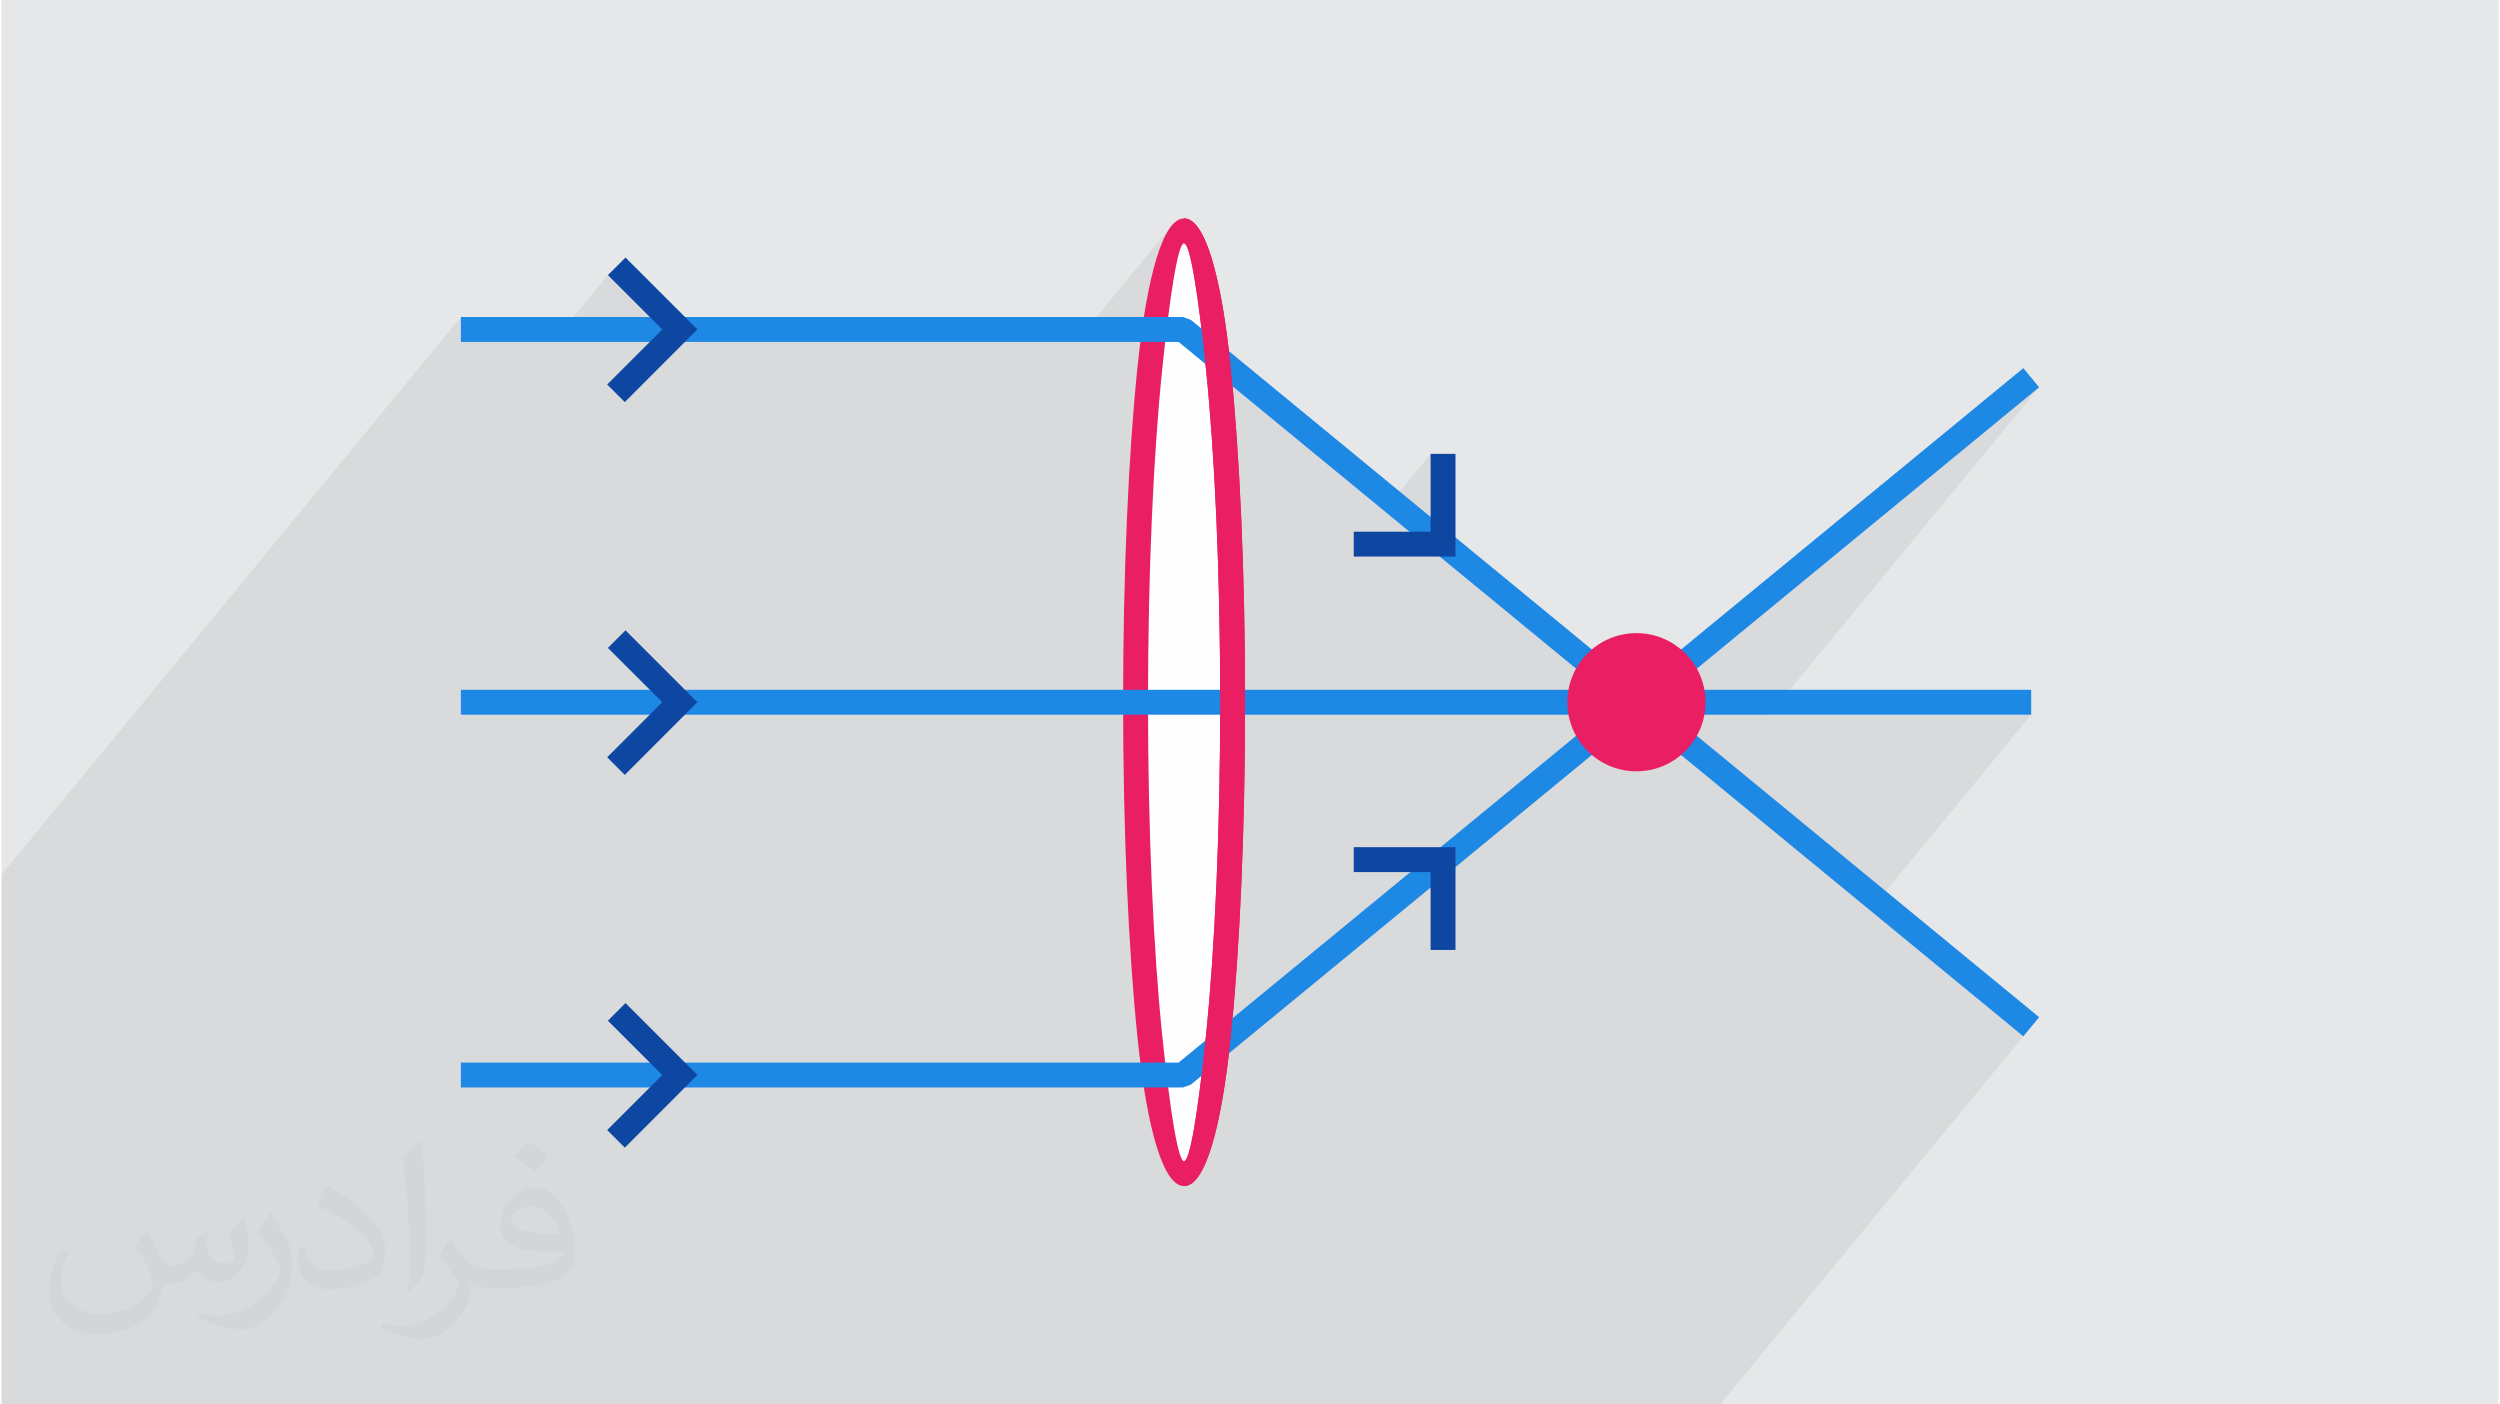 <?xml version="1.0" encoding="UTF-8"?>
<!DOCTYPE svg PUBLIC "-//W3C//DTD SVG 1.0//EN" "http://www.w3.org/TR/2001/REC-SVG-20010904/DTD/svg10.dtd">
<!-- Creator: CorelDRAW 2017 -->
<svg xmlns="http://www.w3.org/2000/svg" xml:space="preserve" width="356px" height="200px" version="1.0" shape-rendering="geometricPrecision" text-rendering="geometricPrecision" image-rendering="optimizeQuality" fill-rule="evenodd" clip-rule="evenodd"
viewBox="0 0 35600 20025"
 xmlns:xlink="http://www.w3.org/1999/xlink">
 <g id="Layer_x0020_1">
  <g id="_2344565406960">
   <polygon fill="#E6E7E8" points="0,0 35600,0 35600,20025 0,20025 "/>
   <path fill="#373435" fill-opacity="0.031" d="M2082 17547c68,103 112,202 155,312 32,64 49,183 199,183 44,0 107,-14 163,-45 63,-33 111,-83 136,-159l60 -202 146 -72 10 10c-20,76 -25,149 -25,206 0,169 146,233 262,233 68,0 129,-33 129,-95 0,-80 -34,-216 -78,-338 68,-68 136,-136 214,-191l12 6c34,144 53,286 53,381 0,93 -41,196 -75,264 -70,132 -194,237 -344,237 -114,0 -241,-57 -328,-163l-5 0c-82,102 -209,194 -412,194l-63 0c-10,134 -39,229 -83,314 -121,237 -480,404 -818,404 -470,0 -706,-272 -706,-633 0,-223 73,-431 185,-578l92 38c-70,134 -117,261 -117,385 0,338 275,499 592,499 294,0 658,-187 724,-404 -25,-237 -114,-349 -250,-565 41,-72 94,-144 160,-221l12 0zm5421 -1274c99,62 196,136 291,220 -53,75 -119,143 -201,203 -95,-77 -190,-143 -287,-213 66,-74 131,-146 197,-210zm51 926c-160,0 -291,105 -291,183 0,167 320,219 703,217 -48,-196 -216,-400 -412,-400zm-359 895c208,0 390,-6 529,-41 155,-40 286,-118 286,-172 0,-14 0,-31 -5,-45 -87,8 -187,8 -274,8 -282,0 -498,-64 -583,-222 -21,-44 -36,-93 -36,-149 0,-153 66,-303 182,-406 97,-85 204,-138 313,-138 197,0 354,158 464,408 60,136 101,293 101,491 0,132 -36,243 -118,326 -153,148 -435,204 -867,204l-196 0 0 0 -51 0c-107,0 -184,-19 -245,-66l-10 0c3,25 5,49 5,72 0,97 -32,221 -97,320 -192,286 -400,410 -580,410 -182,0 -405,-70 -606,-161l36 -70c65,27 155,45 279,45 325,0 752,-313 805,-618 -12,-25 -34,-58 -65,-93 -95,-113 -155,-208 -211,-307 48,-95 92,-171 133,-240l17 -2c139,283 265,446 546,446l44 0 0 0 204 0zm-1408 299c24,-130 26,-276 26,-413l0 -202c0,-377 -48,-926 -87,-1283 68,-74 163,-160 238,-218l22 6c51,450 63,971 63,1452 0,126 -5,249 -17,340 -7,114 -73,200 -214,332l-31 -14zm-1449 -596c7,177 94,317 398,317 189,0 349,-49 526,-134 32,-14 49,-33 49,-49 0,-111 -85,-258 -228,-392 -139,-126 -323,-237 -495,-311 -59,-25 -78,-52 -78,-77 0,-51 68,-158 124,-235l19 -2c197,103 417,256 580,427 148,157 240,316 240,489 0,128 -39,249 -102,361 -216,109 -446,192 -674,192 -277,0 -466,-130 -466,-436 0,-33 0,-84 12,-150l95 0zm-501 -503l172 278c63,103 122,215 122,392l0 227c0,183 -117,379 -306,573 -148,132 -279,188 -400,188 -180,0 -386,-56 -624,-159l27 -70c75,20 162,37 269,37 342,-2 692,-252 852,-557 19,-35 26,-68 26,-91 0,-35 -19,-74 -34,-109 -87,-165 -184,-315 -291,-454 56,-88 112,-173 173,-257l14 2z"/>
   <polygon fill="#373435" fill-opacity="0.078" points="16860,3114 16521,3526 16555,3441 16601,3343 16650,3262 16700,3198 15318,4875 9775,4875 9921,4697 9744,4875 9273,4875 9420,4697 8645,3923 7860,4875 6549,4875 6549,4520 0,12469 0,12824 0,14415 0,15963 0,16130 0,16518 0,16740 0,17784 0,18139 0,19730 0,20025 1032,20025 1170,20025 1490,20025 1672,20025 2533,20025 2825,20025 2836,20025 2927,20025 3031,20025 3210,20025 4015,20025 4136,20025 4300,20025 4397,20025 5346,20025 5411,20025 5549,20025 5869,20025 6051,20025 7741,20025 8096,20025 9026,20025 9207,20025 9319,20025 9481,20025 10122,20025 10769,20025 11876,20025 12198,20025 12732,20025 13025,20025 13120,20025 13199,20025 13207,20025 13790,20025 14002,20025 14012,20025 14121,20025 14191,20025 14295,20025 14386,20025 15035,20025 15390,20025 16330,20025 17102,20025 20835,20025 24502,20025 28826,14776 26640,12979 28938,10190 25205,10190 29051,5522 23372,10190 23247,10190 22453,9537 22493,9462 22613,9316 22440,9527 20639,8046 20730,7935 20505,7935 20253,7728 20375,7581 20375,6471 19708,7280 17552,5508 17549,5477 17538,5358 17526,5242 17500,5001 17471,4773 17440,4557 17407,4355 17372,4166 17334,3991 17295,3830 17254,3685 17211,3555 17166,3441 17119,3343 17071,3262 17021,3198 16969,3151 16915,3123 "/>
   <g>
    <ellipse fill="#FEFEFE" cx="16860" cy="10012" rx="692" ry="6721"/>
    <path fill="#E91E63" fill-rule="nonzero" d="M16860 3114c298,0 531,813 666,2128 126,1225 204,2911 204,4770 0,1859 -78,3546 -204,4771 -135,1315 -368,2128 -666,2128 -297,0 -530,-813 -665,-2128 -126,-1225 -204,-2912 -204,-4771 0,-1859 78,-3545 204,-4770 135,-1315 368,-2128 665,-2128zm314 2164c-115,-1118 -229,-1809 -314,-1809 -84,0 -198,691 -313,1809 -124,1208 -201,2882 -201,4734 0,1853 77,3527 201,4735 115,1118 229,1809 313,1809 85,0 199,-691 314,-1809 124,-1208 201,-2882 201,-4735 0,-1852 -77,-3526 -201,-4734z"/>
    <polygon fill="#1E88E5" fill-rule="nonzero" points="6549,4520 16844,4520 16957,4561 29051,14503 28826,14776 16782,4875 6549,4875 "/>
    <polygon fill="#1E88E5" fill-rule="nonzero" points="6549,15150 16782,15150 28826,5249 29051,5522 16957,15464 16844,15505 6549,15505 "/>
    <polygon fill="#1E88E5" fill-rule="nonzero" points="6549,9835 28938,9835 28938,10190 6549,10190 "/>
    <polygon fill="#0D47A1" fill-rule="nonzero" points="8896,3672 9921,4697 8886,5733 8635,5482 9420,4697 8645,3923 "/>
    <polygon fill="#0D47A1" fill-rule="nonzero" points="8896,8987 9921,10012 8886,11048 8635,10797 9420,10012 8645,9238 "/>
    <polygon fill="#0D47A1" fill-rule="nonzero" points="8896,14302 9921,15327 8886,16363 8635,16112 9420,15327 8645,14553 "/>
    <polygon fill="#0D47A1" fill-rule="nonzero" points="19279,12079 20730,12079 20730,13544 20375,13544 20375,12434 19279,12434 "/>
    <polygon fill="#0D47A1" fill-rule="nonzero" points="19279,7935 20730,7935 20730,6471 20375,6471 20375,7581 19279,7581 "/>
    <circle fill="#E91E63" cx="23310" cy="10012" r="985"/>
    <path fill="#E91E63" d="M16860 16911l0 -355c85,0 199,-691 314,-1809 124,-1208 201,-2882 201,-4735 0,-1852 -77,-3526 -201,-4734 -115,-1118 -229,-1809 -314,-1809l0 -355c298,0 531,813 666,2128 126,1225 204,2911 204,4770 0,1859 -78,3546 -204,4771 -135,1315 -368,2128 -666,2128z"/>
   </g>
  </g>
 </g>
</svg>
